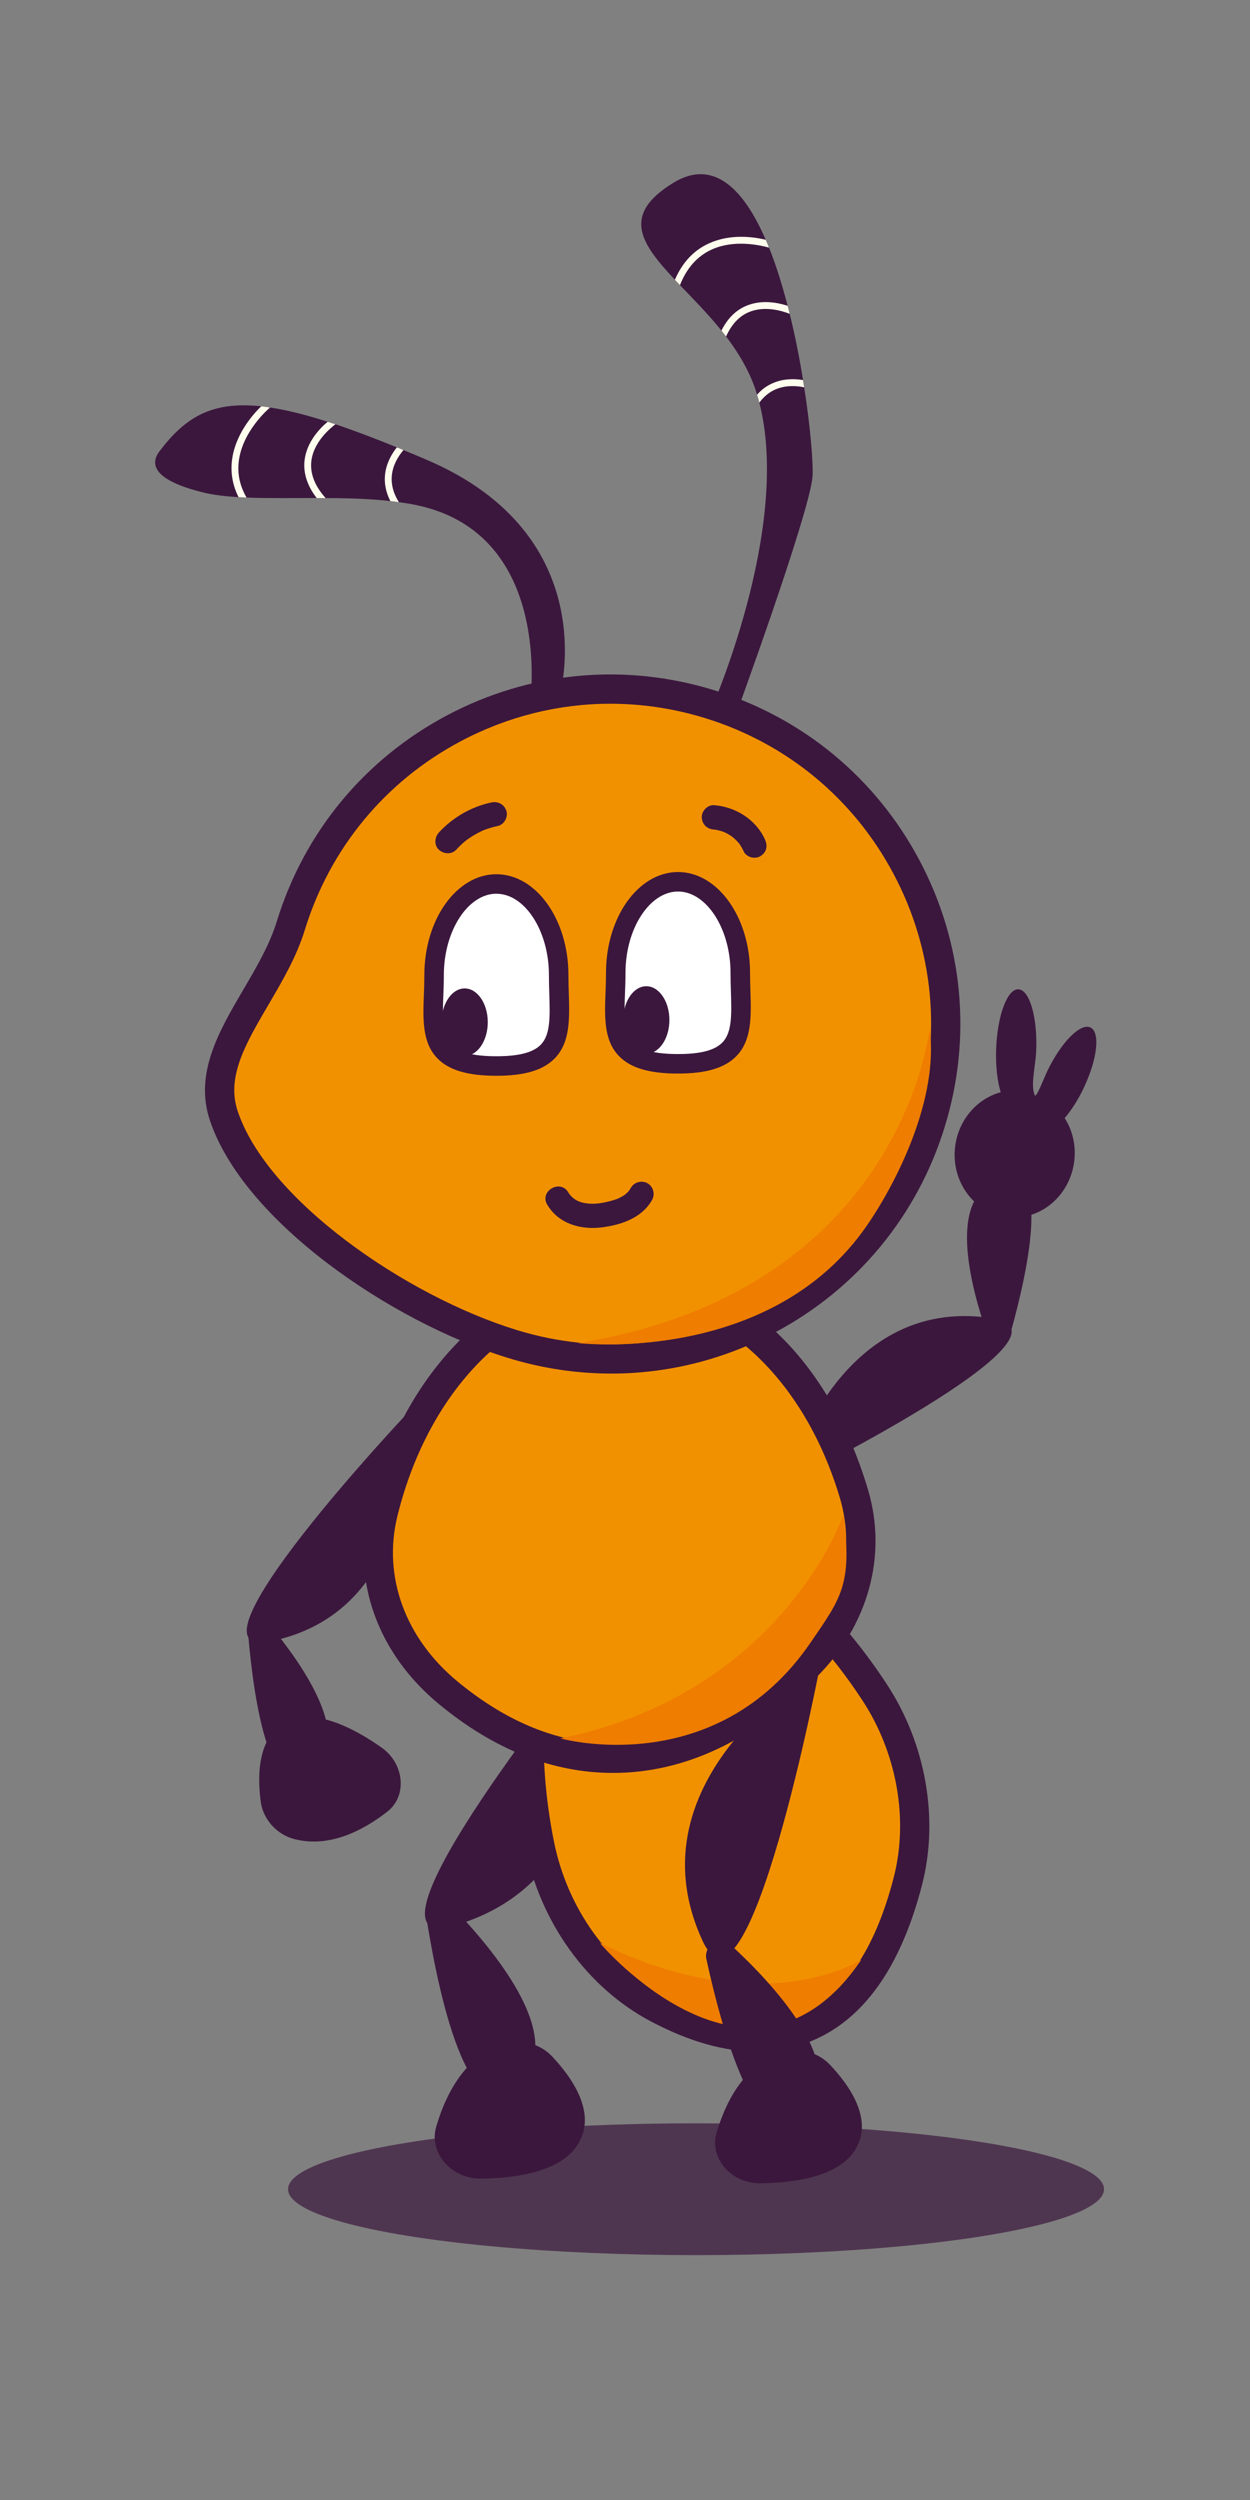 <?xml version="1.0" encoding="UTF-8"?><svg id="Calque_1" xmlns="http://www.w3.org/2000/svg" viewBox="0 0 500 1000"><rect x="0" y="0" width="500" height="1000" fill="#808080" stroke="none"/><defs><style>.cls-1{fill:#fff;}.cls-2,.cls-3{fill:#3b173d;}.cls-3{opacity:.7;}.cls-4{fill:#fffdee;}.cls-5{fill:#f29100;}.cls-6{fill:#3b173d;}.cls-7{fill:#ef7d00;}</style></defs><ellipse class="cls-3" cx="278.41" cy="875.69" rx="163.2" ry="26.37"/><path class="cls-2" d="M236.48,660.49s16.12,89.81-55.39,109.93c-43.68,12.28,55.39-109.93,55.39-109.93Z"/><path class="cls-2" d="M170.76,768.23c-.95-5.91,6.28-9.5,10.43-5.19,16.87,17.52,42.73,49.27,29.14,67.51-21.65,29.08-34.52-30.83-39.58-62.33Z"/><path class="cls-2" d="M313.99,593.53s19.77-76.23,83.09-66.2c38.68,6.13-83.09,66.2-83.09,66.2Z"/><path class="cls-5" d="M349.78,676.82c14.81,22.55,19.79,50.72,13.38,75.62-7.84,30.47-21.7,51.15-41.73,58.94-16.88,6.56-36.68,3.44-58.26-7.94-23.97-12.65-41.74-37.5-47.36-65.83-11.45-57.62.78-107.23,33.08-119.79,30.75-11.96,70.82,13.19,100.91,59.01Z"/><path class="cls-6" d="M302.78,820.64c-13,0-27.16-4.02-42.35-12.03-25.53-13.47-44.36-39.59-50.37-69.87-12.37-62.25,2.38-113.04,36.7-126.38,32.78-12.74,75.13,11.3,107.92,61.25h0c15.66,23.85,20.95,53.87,14.15,80.29-8.61,33.42-23.84,54.59-45.28,62.93-6.53,2.54-13.47,3.81-20.77,3.81ZM264.88,620.74c-4.86,0-9.51.83-13.88,2.53-28.39,11.04-40.5,57.58-29.45,113.19,5.33,26.85,21.91,49.95,44.35,61.8,20.58,10.86,38.55,13.44,53.4,7.66,17.73-6.89,30.57-25.38,38.19-54.94,5.99-23.28,1.28-49.8-12.6-70.95-24.45-37.24-54.9-59.29-80-59.29Z"/><path class="cls-5" d="M341.59,597.57c7.21,24.24.07,50.01-19.15,69.19-23.53,23.48-49.69,36.56-77.24,36.56-23.21,0-45.42-9.26-65.91-26.2-22.76-18.81-32.44-46-26-72.13,13.1-53.14,50.75-91.54,95.17-91.54s78.48,34.87,93.13,84.11Z"/><path class="cls-6" d="M245.2,709.17c-24.1,0-47.53-9.27-69.64-27.54-24.55-20.28-35-49.46-27.95-78.04,14.15-57.42,54.68-95.99,100.86-95.99s82.78,34.66,98.74,88.3h0c7.82,26.28.11,54.31-20.63,75-25.45,25.39-52.83,38.27-81.37,38.27ZM248.46,519.31c-40.69,0-76.65,35-89.49,87.08-5.94,24.11,3.05,48.86,24.04,66.21,19.96,16.49,40.87,24.86,62.18,24.86,25.34,0,49.93-11.72,73.1-34.85,17.64-17.6,24.25-41.29,17.68-63.38h0c-14.45-48.55-48.8-79.92-87.52-79.92Z"/><path class="cls-2" d="M433.43,435.33c-2.27,4.74-4.94,8.87-7.56,11.91,3.11,4.83,4.58,10.85,3.84,17.13-1.65,13.96-13.65,24.05-26.83,22.48-13.15-1.54-22.49-14.12-20.84-28.08,1.28-10.82,8.81-19.34,18.25-21.87-1.36-4.42-2.09-10.6-1.83-17.42.5-13.29,4.47-23.95,8.89-23.76,4.45.16,7.64,11.08,7.14,24.37-.24,6.53-2.37,13.8-.59,17.97.59,1.39,3.44-6.31,5.03-9.64,5.54-11.56,13.26-19.34,17.26-17.42,4,1.89,2.75,12.81-2.77,24.33Z"/><path class="cls-6" d="M81.45,197.03c4.02.98,8.77,1.52,13.99,1.85,1.05.04,2.1.11,3.19.14,8.55.36,18.19.18,28.05.18,1.2,0,2.36,0,3.59.04,8.73,0,17.61.25,25.88,1.2,1.16.11,2.28.25,3.41.43,2.17.29,4.35.62,6.41,1.05,56.21,11.27,45.99,80.02,45.99,80.02l12.07-4.38s17.54-63.24-53.13-93.54c-3.3-1.41-6.45-2.75-9.53-3.99-.87-.4-1.74-.73-2.61-1.09-9.13-3.7-17.25-6.78-24.57-9.24-1.05-.33-2.1-.65-3.12-.98-8.88-2.86-16.49-4.75-23.12-5.73-1.2-.18-2.28-.36-3.41-.47h-.04c-20.15-2.17-30.59,4.68-40.73,18.01-3.62,4.82-3.08,11.45,17.69,16.49Z"/><path class="cls-4" d="M95.43,198.88c1.05.04,2.1.11,3.19.14-2.54-4.38-3.62-8.99-3.19-13.7,1.05-12.54,12.21-22,12.32-22.07.07-.07.18-.18.18-.25-1.2-.18-2.28-.36-3.41-.47h-.04c-3.3,3.19-10.87,11.67-11.78,22.54-.4,4.75.51,9.39,2.72,13.81Z"/><path class="cls-4" d="M121.78,184.53c-.43,4.96,1.2,9.89,4.89,14.68,1.2,0,2.36,0,3.59.04-4.28-4.78-6.2-9.64-5.76-14.46.73-7.97,7.83-13.7,9.68-15.08-1.05-.33-2.1-.65-3.12-.98-3.08,2.54-8.55,8.15-9.28,15.8Z"/><path class="cls-4" d="M156.14,200.44c1.16.11,2.28.25,3.41.43-2.21-3.52-3.15-7.03-2.83-10.55.36-4.17,2.46-7.65,4.64-10.29-.87-.4-1.74-.73-2.61-1.09-2.28,2.86-4.31,6.63-4.75,11.09-.33,3.48.4,6.99,2.14,10.4Z"/><path class="cls-2" d="M404.25,533.1c-1.31,4.68-7.86,4.88-9.46.28-6.49-18.66-14.79-50.87,1.42-59.71,25.85-14.1,15.01,34.47,8.04,59.43Z"/><path class="cls-2" d="M162.67,565.58s8.12,78.29-54.69,91.01c-38.36,7.77,54.69-91.01,54.69-91.01Z"/><path class="cls-2" d="M99.26,653.69c-.41-4.84,5.66-7.31,8.76-3.57,12.6,15.2,31.62,42.46,19.52,56.41-19.28,22.23-26.09-27.04-28.28-52.84Z"/><path class="cls-2" d="M117.48,735.56c-6.89-1.86-12.27-7.92-13.19-14.89-1.44-10.81-1.34-27.83,12.15-32.71,11.03-3.98,25.42,3.48,36.22,11.09,9.14,6.44,10.27,19.35,2.32,25.57-9.58,7.48-23.29,14.78-37.5,10.94Z"/><path class="cls-2" d="M200.05,817.87c7.13-2.7,15.56-.82,20.73,4.63,8,8.45,18.57,23.24,9.95,35.89-7.05,10.35-24.16,12.89-38.27,13.07-11.94.15-20.99-10.32-18-20.67,3.6-12.46,10.9-27.35,25.6-32.92Z"/><path class="cls-2" d="M311.61,821.31c6.97-2.62,15.22-.8,20.27,4.49,7.83,8.21,18.16,22.56,9.73,34.84-6.89,10.04-23.63,12.51-37.42,12.68-11.67.14-20.53-10.01-17.6-20.06,3.52-12.1,10.66-26.55,25.03-31.95Z"/><path class="cls-5" d="M372.33,448.93c-21.72,70.69-96.64,110.39-167.33,88.68-43.19-13.27-102.44-51.65-115.55-91.54-8.35-25.4,18.43-48.29,26.88-75.79,21.72-70.69,96.64-110.39,167.33-88.68,70.69,21.72,110.39,96.64,88.68,167.33Z"/><path class="cls-6" d="M244.5,549.43c-13.8,0-27.66-2.06-41.22-6.23-47.11-14.47-106.15-55.03-119.4-95.3-6.13-18.64,3.8-35.58,13.41-51.97,5.19-8.84,10.55-17.99,13.43-27.37,10.96-35.69,35.17-64.97,68.15-82.45,32.98-17.48,70.8-21.07,106.49-10.11,35.69,10.97,64.97,35.17,82.45,68.16,17.48,32.98,21.07,70.81,10.11,106.49h0c-10.96,35.69-35.17,64.97-68.15,82.45-20.45,10.84-42.76,16.34-65.27,16.34ZM244.17,281.49c-20.62,0-41.06,5.04-59.81,14.97-30.22,16.01-52.4,42.84-62.44,75.54-3.28,10.69-9,20.44-14.52,29.86-9.05,15.44-16.87,28.77-12.39,42.39,11.7,35.56,67.2,74.09,111.71,87.77,32.7,10.05,67.35,6.76,97.57-9.26,30.22-16.02,52.4-42.84,62.44-75.54h0c10.05-32.7,6.76-67.35-9.26-97.57-16.01-30.22-42.84-52.4-75.54-62.44-12.42-3.82-25.13-5.71-37.76-5.71Z"/><path class="cls-6" d="M218.9,481.87c4.56,7.7,13.45,10.16,21.9,9.07,7.76-1,15.91-3.73,20.01-10.92,1.31-2.29.54-5.34-1.75-6.68s-5.37-.55-6.68,1.75c-.15.26-1,1.5-.64,1.06-.41.5-.89.94-1.36,1.39-.18.17-.56.45-.14.14-.32.24-.66.46-1.01.67-.55.34-1.12.65-1.7.93-.08.04-.9.4-.53.24s-.47.17-.55.19c-.61.22-1.22.41-1.84.58-1.48.41-2.99.75-4.51.97-2.55.37-5.39.36-7.93-.46-1.93-.62-3.76-2.01-4.86-3.86-3.2-5.4-11.64-.49-8.43,4.93h0Z"/><path class="cls-6" d="M269.95,111.91c.65.69,1.34,1.41,2.03,2.14,5.29,5.51,11.23,11.52,16.6,18.19.62.8,1.23,1.56,1.85,2.36,4.02,5.29,7.61,10.98,10.22,17.18.83,1.99,1.59,4.02,2.17,6.12.36,1.05.65,2.07.91,3.15,12.94,50.45-19.43,123.24-20.37,125.38l10.12,1.97s30.33-82.92,31.53-97.78c.33-4.35-.65-18.52-3.33-35.66v-.04c-.15-.98-.29-1.88-.47-2.86v-.04c-1.34-8.48-3.12-17.54-5.33-26.49-.25-1.09-.54-2.17-.8-3.23h-.04c-2.1-8.15-4.57-16.13-7.43-23.27-.43-1.09-.87-2.14-1.34-3.15-8.7-20.11-20.8-32.65-36.93-22.76-20.95,12.83-13.01,24.28.62,38.78Z"/><path class="cls-4" d="M269.95,111.91c.65.69,1.34,1.41,2.03,2.14,2.72-6.89,7.03-11.71,12.87-14.31,8.52-3.81,18.27-1.92,22.76-.69-.43-1.09-.87-2.14-1.34-3.15-5.36-1.27-14.28-2.32-22.51,1.38-6.16,2.72-10.8,7.65-13.81,14.64Z"/><path class="cls-4" d="M288.58,132.24c.62.8,1.23,1.56,1.85,2.36,2.14-4.75,5.11-8.01,8.95-9.68,6.23-2.72,13.23-.69,16.49.62-.25-1.09-.54-2.17-.8-3.23h-.04c-4.06-1.31-10.58-2.57-16.74.11-4.13,1.81-7.39,5.11-9.71,9.82Z"/><path class="cls-4" d="M302.82,157.9c.36,1.05.65,2.07.91,3.15,1.78-2.39,3.91-4.17,6.41-5.26,3.88-1.7,8.12-1.56,11.53-.87-.15-.98-.29-1.88-.47-2.86v-.04c-3.62-.58-7.97-.58-12.14,1.27-2.39,1.05-4.49,2.57-6.23,4.6Z"/><path class="cls-7" d="M239.92,777.17s60.51,71.54,104.62,6.73c0,0-39.13,25.43-104.62-6.73Z"/><path class="cls-7" d="M224.17,695.37s61.94,17.39,100.07-38.35c12.16-17.77,16.83-23.38,13.09-50.97,0,0-24.32,71.08-113.16,89.32Z"/><path class="cls-7" d="M231.18,537.24s76.95,9.02,115.57-47c12.31-17.86,28.89-51.23,25.1-78.96,0,0-10.67,104.98-140.67,125.96Z"/><path class="cls-2" d="M328.01,666.26s-77.2,44.4-47.02,109.99c18.43,40.06,47.02-109.99,47.02-109.99Z"/><path class="cls-2" d="M282.56,783.69c-1.24-5.68,5.63-9.54,9.91-5.58,17.4,16.09,44.34,45.5,32.05,63.9-19.59,29.33-35.35-28.05-41.96-58.32Z"/><path class="cls-1" d="M296.12,389.12c0,20.11,4.81,36.41-24.91,36.41-30.31,0-24.91-16.3-24.91-36.41,0-20.11,11.15-36.41,24.91-36.41,13.76,0,24.91,16.3,24.91,36.41Z"/><path class="cls-6" d="M271.21,429.43c-11.52,0-19.04-2.24-23.66-7.04-6.06-6.3-5.71-15.6-5.34-25.44.1-2.52.19-5.14.19-7.83,0-22.23,12.93-40.31,28.81-40.31s28.81,18.08,28.81,40.31c0,2.5.08,4.95.15,7.3.31,10.08.61,19.61-5.58,25.99-4.64,4.78-12.07,7.01-23.38,7.01ZM271.21,356.61c-11.39,0-21.01,14.88-21.01,32.5,0,2.79-.1,5.51-.2,8.13-.33,8.84-.59,15.83,3.16,19.73,3.01,3.13,8.91,4.65,18.04,4.65s14.75-1.52,17.77-4.64c3.89-4.01,3.67-11.21,3.39-20.32-.08-2.44-.15-4.96-.15-7.55,0-17.62-9.62-32.5-21.01-32.5Z"/><path class="cls-6" d="M182.47,339.9c1.22-1.32,2.52-2.56,3.92-3.69.12-.09.69-.55.11-.09-.65.5.17-.12.24-.17.33-.24.66-.48,1-.71.76-.52,1.54-1,2.34-1.46.75-.43,1.52-.83,2.3-1.21.41-.2.84-.36,1.25-.57-.2.1-.93.38-.32.14.19-.07.38-.15.57-.22,1.72-.65,3.48-1.16,5.27-1.53,2.5-.52,4.18-3.6,3.41-6-.86-2.64-3.32-3.97-6-3.41-8,1.67-15.48,6.01-21,12.02-1.73,1.88-2,5.07,0,6.9,1.88,1.73,5.06,2.01,6.9,0h0Z"/><path class="cls-6" d="M285.59,331.82c.4.03.79.07,1.18.12l-1.3-.17c1.66.23,3.26.67,4.8,1.31l-1.17-.49c1.1.47,2.15,1.02,3.15,1.67.27.17.53.35.78.54.32.23.84.81-.23-.19.43.41.91.76,1.34,1.18s.84.84,1.23,1.29c.16.18.31.36.46.55.53.64-.77-1.06-.05-.04s1.27,2.01,1.76,3.1,1.86,1.95,2.92,2.24c1.17.32,2.72.18,3.76-.49s1.96-1.67,2.24-2.92c.31-1.35.08-2.5-.49-3.76-3.58-7.95-11.83-13.09-20.39-13.69-2.55-.18-4.99,2.37-4.88,4.88.13,2.8,2.15,4.69,4.88,4.88h0Z"/><path class="cls-2" d="M267.76,408c0,7.46-4.14,13.51-9.24,13.51-5.1,0-9.24-6.05-9.24-13.51s4.14-13.51,9.24-13.51c5.1,0,9.24,6.05,9.24,13.51Z"/><path class="cls-1" d="M223.46,390c0,20.11,4.81,36.41-24.91,36.41-30.31,0-24.91-16.3-24.91-36.41,0-20.11,11.15-36.41,24.91-36.41,13.76,0,24.91,16.3,24.91,36.41Z"/><path class="cls-6" d="M198.55,430.31c-11.52,0-19.04-2.24-23.66-7.04-6.06-6.3-5.71-15.6-5.34-25.44.1-2.52.19-5.14.19-7.83,0-22.23,12.93-40.31,28.81-40.31s28.82,18.08,28.82,40.31c0,2.5.08,4.94.15,7.3.31,10.09.61,19.61-5.58,26-4.64,4.78-12.07,7.01-23.38,7.01ZM198.55,357.49c-11.39,0-21.01,14.88-21.01,32.5,0,2.79-.1,5.51-.2,8.13-.33,8.84-.59,15.83,3.17,19.73,3.01,3.13,8.91,4.65,18.04,4.65s14.75-1.52,17.78-4.64c3.89-4.01,3.67-11.21,3.39-20.32-.08-2.43-.15-4.96-.15-7.54,0-17.62-9.62-32.5-21.01-32.5Z"/><path class="cls-2" d="M195.11,408.88c0,7.46-4.14,13.51-9.24,13.51-5.1,0-9.24-6.05-9.24-13.51,0-7.46,4.14-13.51,9.24-13.51,5.1,0,9.24,6.05,9.24,13.51Z"/></svg>